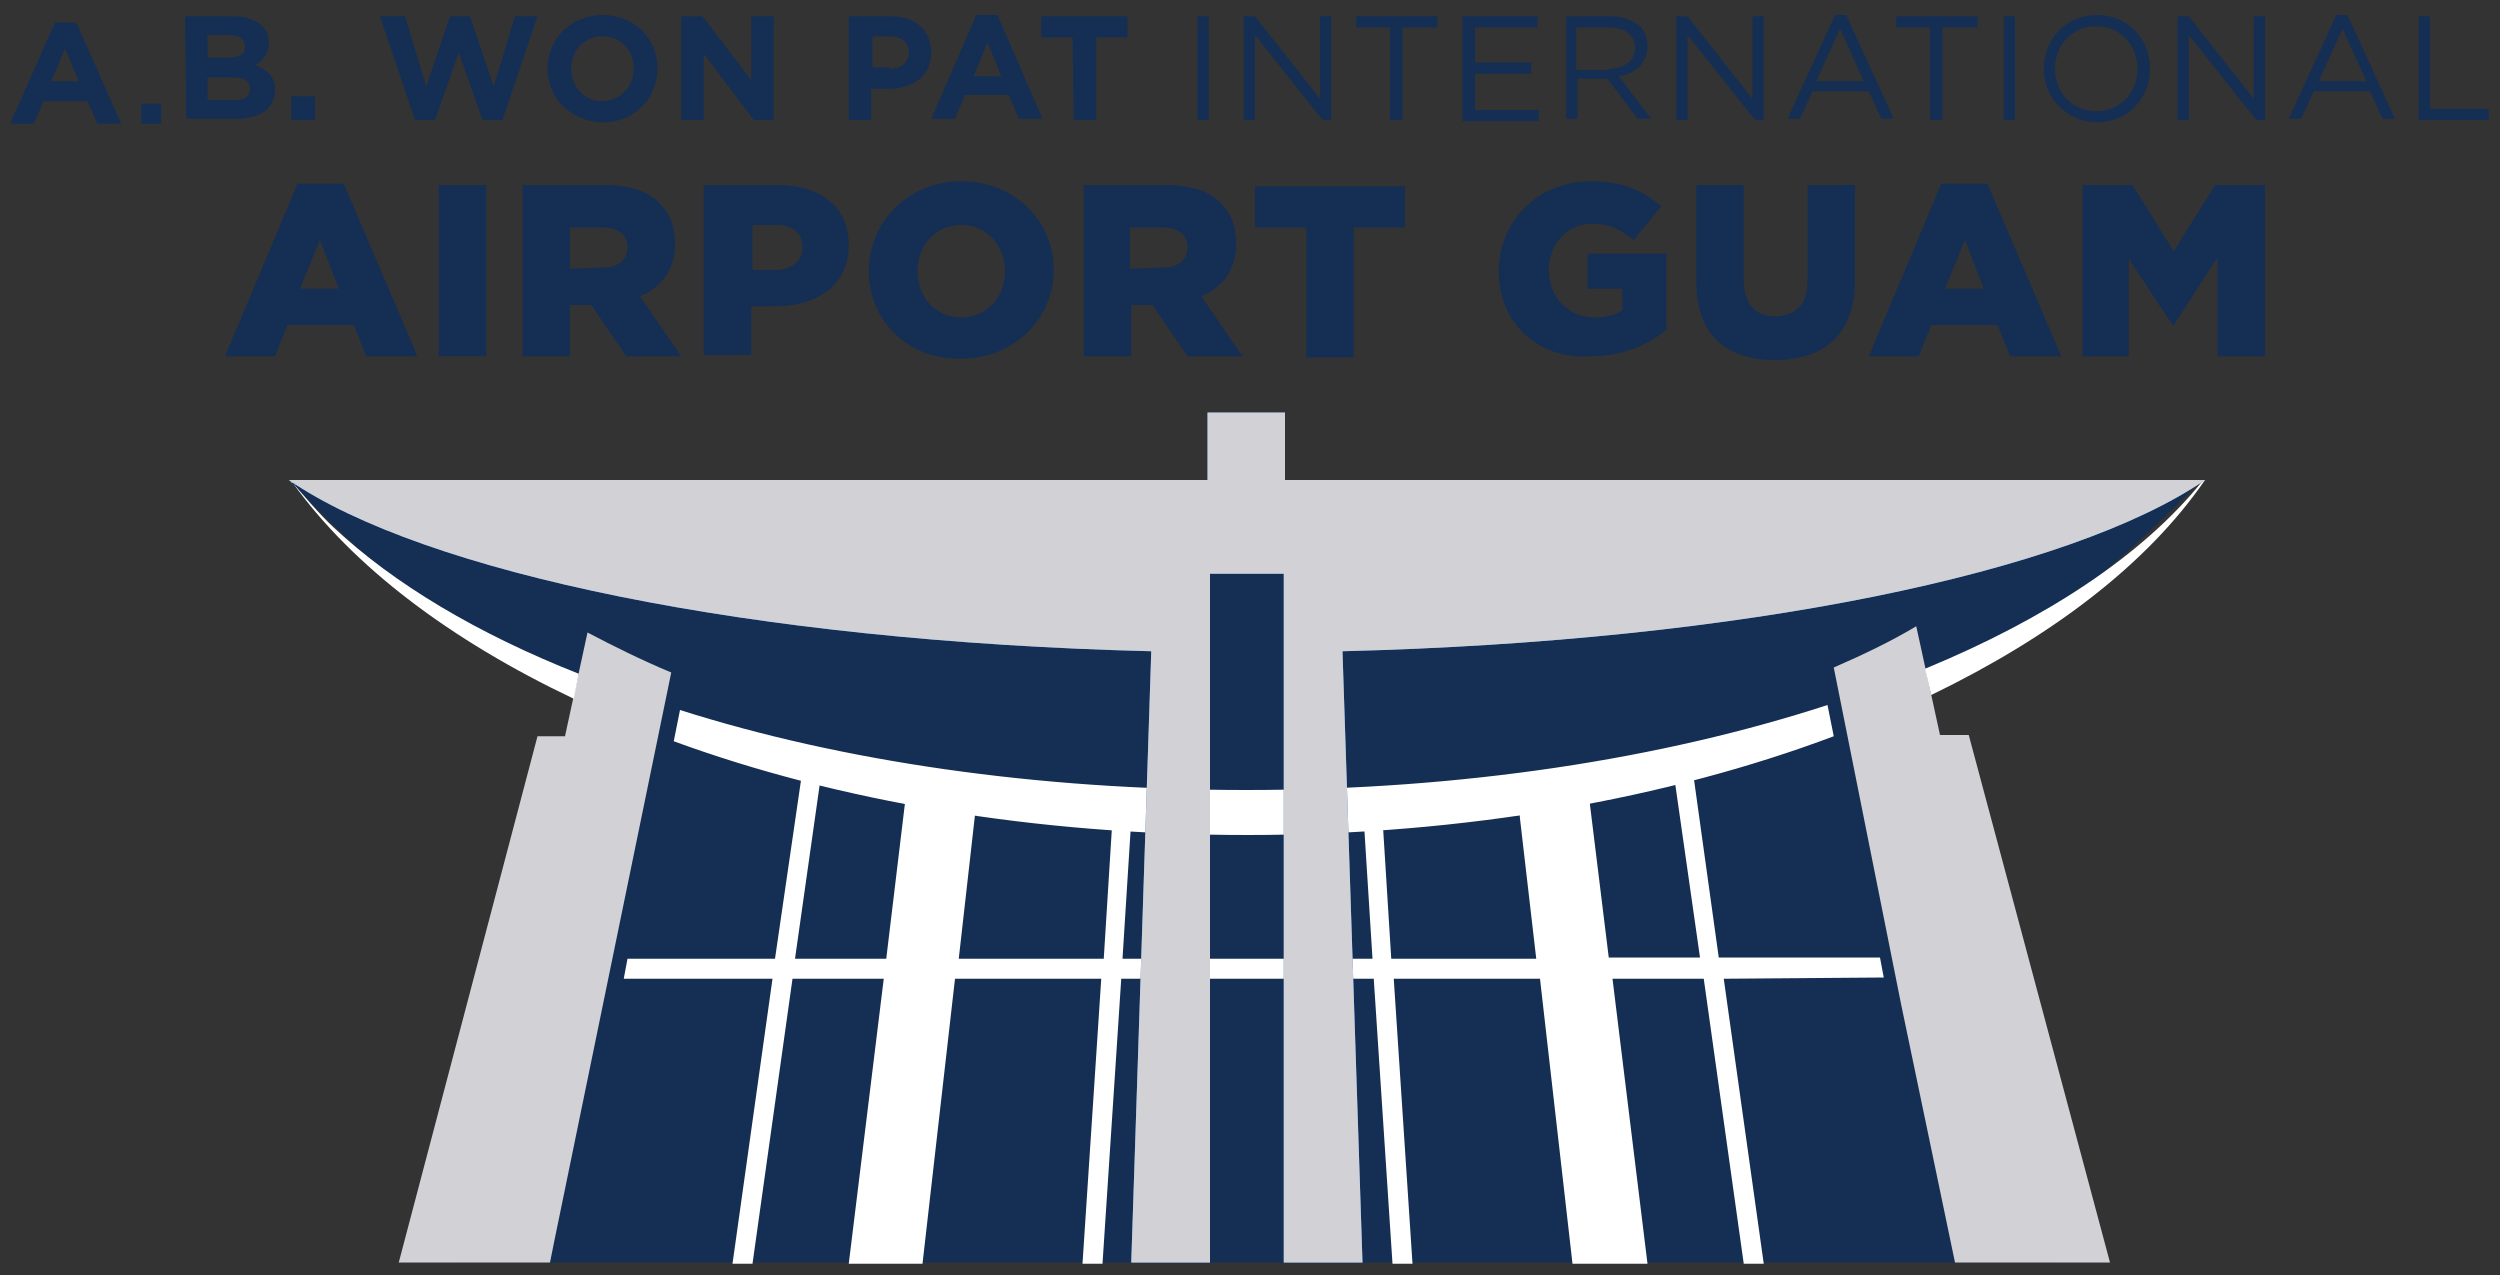 <?xml version="1.0" encoding="utf-8"?>
<!-- Generator: Adobe Illustrator 25.2.1, SVG Export Plug-In . SVG Version: 6.00 Build 0)  -->
<svg version="1.1" id="Layer_1" xmlns:serif="http://www.serif.com/"
	 xmlns="http://www.w3.org/2000/svg" xmlns:xlink="http://www.w3.org/1999/xlink" x="0px" y="0px" viewBox="0 0 200 102"
	 style="enable-background:new 0 0 200 102;" xml:space="preserve">
<rect x="0" y="0" width="200" height="102" fill="#333333" stroke="none"/>
<style type="text/css">
	.st0{fill-rule:evenodd;clip-rule:evenodd;fill:#152E53;}
	.st1{fill-rule:evenodd;clip-rule:evenodd;fill:#FFFFFF;}
	.st2{fill-rule:evenodd;clip-rule:evenodd;fill:#D2D1D6;}
	.st3{fill-rule:evenodd;clip-rule:evenodd;fill:#3882D7;}
</style>
<g>
	<path class="st0" d="M23.2,38.4l0.1,0.2c4.3,4.6,9,8.7,13.9,12.3c1.3,0.2,2.2,0.9,2.9,1.8c1,0.1,1.8,0.4,2.5,0.9
		c1.2,0.1,2.2,0.5,3,1.2c1.1,0.6,1.8,1.7,2.1,2.8c1,0.6,2.1,1.2,3.1,1.7h-0.1L37,101h127.4l-12.7-41.7h-3c1.6-0.9,3.2-1.7,4.8-2.7
		c0.5-1.5,1.7-2.8,3.5-3.2c0.6-0.5,1.3-0.8,2.2-1c0.4-0.4,0.9-0.7,1.4-0.9c0.5-0.5,1.1-0.8,1.8-1c4.8-3.6,9.3-7.5,13.6-12l0,0
		L23.2,38.4z"/>
	<path id="Fill-1" class="st0" d="M4.4,1.8L0.8,9.9h1.9l0.8-1.8H7l0.8,1.8h1.9L6.1,1.8H4.4z M5.2,3.9l1.1,2.6H4.1L5.2,3.9z"/>
	<path id="Fill-2" class="st0" d="M11.3,9.9h1.6V8.3h-1.6C11.3,8.3,11.3,9.9,11.3,9.9z"/>
	<path id="Fill-3" class="st0" d="M18.7,6.2h-2.1V8h2.2C19.6,8,20,7.7,20,7.1l0,0C20,6.5,19.6,6.2,18.7,6.2z M19.6,3.7
		c0-0.5-0.4-0.9-1.2-0.9h-1.8v1.8h1.7C19.1,4.6,19.6,4.4,19.6,3.7L19.6,3.7z M14.8,1.3h3.9c1,0,1.7,0.3,2.2,0.7
		c0.4,0.4,0.6,0.8,0.6,1.4l0,0c0,0.9-0.5,1.5-1.1,1.8c1,0.4,1.6,0.9,1.6,2l0,0c0,1.5-1.2,2.3-3.1,2.3h-4L14.8,1.3L14.8,1.3z"/>
	<path id="Fill-5" class="st0" d="M23.3,9.6h1.9V7.7h-1.9V9.6z"/>
	<path id="Fill-7" class="st0" d="M30.4,1.3h2l1.7,5.6L36,1.3h1.6l1.9,5.6l1.7-5.6H43l-2.8,8.3h-1.6l-1.9-5.4l-1.9,5.4h-1.6
		L30.4,1.3z"/>
	<path id="Fill-8" class="st0" d="M50.7,5.5L50.7,5.5c0-1.4-1-2.6-2.5-2.6s-2.5,1.2-2.5,2.6l0,0c0,1.4,1,2.6,2.5,2.6
		C49.7,8,50.7,6.9,50.7,5.5 M43.8,5.5L43.8,5.5c0-2.4,1.9-4.3,4.4-4.3c2.6,0,4.4,1.9,4.4,4.3l0,0c0,2.4-1.9,4.3-4.4,4.3
		C45.6,9.7,43.8,7.8,43.8,5.5"/>
	<path id="Fill-9" class="st0" d="M54.5,1.3h1.7l3.9,5.1V1.3h1.8v8.3h-1.6l-4-5.3v5.3h-1.8C54.5,9.6,54.5,1.3,54.5,1.3z"/>
	<path id="Fill-10" class="st0" d="M71.2,5.5c0.9,0,1.5-0.5,1.5-1.3l0,0c0-0.8-0.6-1.3-1.5-1.3h-1.4v2.5h1.4V5.5z M67.9,1.3h3.4
		c2,0,3.2,1.2,3.2,2.9l0,0c0,1.9-1.5,2.9-3.4,2.9h-1.4v2.5h-1.8C67.9,9.6,67.9,1.3,67.9,1.3z"/>
	<path id="Fill-11" class="st0" d="M80.1,6.1L79,3.4l-1.1,2.7H80.1z M78.1,1.2h1.7l3.6,8.3h-1.9l-0.8-1.9h-3.5l-0.8,1.9h-1.9
		L78.1,1.2z"/>
	<path id="Fill-12" class="st0" d="M85.8,3h-2.5V1.3h6.9V3h-2.5v6.6h-1.8L85.8,3L85.8,3z"/>
	<path id="Fill-13" class="st0" d="M95.8,9.6h0.9V1.3h-0.9V9.6z"/>
	<path id="Fill-14" class="st0" d="M99.5,1.3h0.9l5.2,6.6V1.3h0.9v8.3h-0.7l-5.4-6.8v6.8h-0.9V1.3z"/>
	<path id="Fill-15" class="st0" d="M111.3,2.2h-2.8V1.3h6.5v0.9h-2.8v7.4h-1V2.2H111.3z"/>
	<path id="Fill-16" class="st0" d="M117,1.3h6v0.9h-5V5h4.5v0.9H118v2.9h5.1v0.9H117V1.3z"/>
	<path id="Fill-17" class="st0" d="M128.7,5.5c1.2,0,2.1-0.6,2.1-1.7l0,0c0-1-0.8-1.6-2.1-1.6h-2.6v3.4h2.6V5.5z M125.2,1.3h3.6
		c1,0,1.8,0.3,2.4,0.8c0.4,0.4,0.6,1,0.6,1.6l0,0c0,1.4-1,2.2-2.3,2.4l2.6,3.4H131l-2.4-3.2h-2.4v3.2h-0.9V1.3H125.2z"/>
	<path id="Fill-18" class="st0" d="M134.1,1.3h0.9l5.2,6.6V1.3h0.9v8.3h-0.7L135,2.8v6.8h-0.9V1.3z"/>
	<path id="Fill-19" class="st0" d="M149.1,6.5l-1.9-4.2l-1.9,4.2H149.1z M146.8,1.2h0.9l3.8,8.3h-1l-1-2.2H145l-1,2.2h-1L146.8,1.2z
		"/>
	<path id="Fill-20" class="st0" d="M154.5,2.2h-2.8V1.3h6.5v0.9h-2.8v7.4h-1V2.2H154.5z"/>
	<path id="Fill-21" class="st0" d="M160.3,9.6h0.9V1.3h-0.9V9.6z"/>
	<path id="Fill-22" class="st0" d="M171,5.5L171,5.5c0-1.9-1.4-3.4-3.3-3.4s-3.3,1.5-3.3,3.4l0,0c0,1.9,1.4,3.4,3.3,3.4
		C169.7,8.9,171,7.3,171,5.5 M163.5,5.5L163.5,5.5c0-2.3,1.7-4.3,4.3-4.3c2.5,0,4.2,2,4.2,4.3l0,0c0,2.3-1.7,4.3-4.3,4.3
		C165.2,9.7,163.5,7.7,163.5,5.5"/>
	<path id="Fill-23" class="st0" d="M174.2,1.3h0.9l5.2,6.6V1.3h0.9v8.3h-0.7l-5.4-6.8v6.8h-0.9V1.3z"/>
	<path id="Fill-24" class="st0" d="M189.3,6.5l-1.9-4.2l-1.9,4.2H189.3z M186.9,1.2h0.9l3.8,8.3h-1l-1-2.2h-4.5l-1,2.2h-1L186.9,1.2
		z"/>
	<path id="Fill-25" class="st0" d="M193.5,1.3h0.9v7.4h4.7v0.9h-5.6L193.5,1.3L193.5,1.3z"/>
	<path id="Fill-26" class="st0" d="M27.1,23.1l-1.5-3.9L24,23.1H27.1z M23.8,14.7h3.7l5.9,13.8h-4.1l-1-2.5H23l-1,2.5h-4L23.8,14.7z
		"/>
	<path id="Fill-27" class="st0" d="M35.1,28.5h3.8V14.8h-3.8V28.5z"/>
	<path id="Fill-28" class="st0" d="M48.2,21.4c1.3,0,2-0.6,2-1.6l0,0c0-1.1-0.8-1.6-2.1-1.6h-2.5v3.3L48.2,21.4L48.2,21.4z
		 M41.8,14.8h6.5c2.1,0,3.6,0.5,4.5,1.5c0.8,0.8,1.2,1.8,1.2,3.2l0,0c0,2.1-1.1,3.5-2.8,4.2l3.3,4.8h-4.4l-2.8-4.1h-1.7v4.1h-3.8
		V14.8z"/>
	<path id="Fill-29" class="st0" d="M62,21.6c1.3,0,2.2-0.7,2.2-1.8l0,0c0-1.2-0.8-1.8-2.2-1.8h-1.8v3.6C60.2,21.6,62,21.6,62,21.6z
		 M56.3,14.8h5.9c3.5,0,5.7,1.8,5.7,4.8l0,0c0,3.2-2.5,4.9-5.9,4.9h-1.9v3.9h-3.8C56.3,28.4,56.3,14.8,56.3,14.8z"/>
	<path id="Fill-30" class="st0" d="M80.4,21.7L80.4,21.7c0-2-1.4-3.7-3.5-3.7s-3.5,1.7-3.5,3.7l0,0c0,2,1.4,3.7,3.5,3.7
		C79,25.4,80.4,23.7,80.4,21.7 M69.5,21.7L69.5,21.7c0-4,3.2-7.2,7.4-7.2s7.4,3.1,7.4,7.1l0,0c0,3.9-3.2,7.1-7.4,7.1
		C72.6,28.8,69.5,25.6,69.5,21.7"/>
	<path id="Fill-31" class="st0" d="M93,21.4c1.3,0,2-0.6,2-1.6l0,0c0-1.1-0.8-1.6-2.1-1.6h-2.5v3.3L93,21.4L93,21.4z M86.7,14.8h6.5
		c2.1,0,3.6,0.5,4.5,1.5c0.8,0.8,1.2,1.8,1.2,3.2l0,0c0,2.1-1.1,3.5-2.8,4.2l3.3,4.8H95l-2.8-4.1h-1.7v4.1h-3.8V14.8z"/>
	<path id="Fill-32" class="st0" d="M104.5,18.2h-4.1v-3.3h12v3.3h-4.1v10.4h-3.8V18.2L104.5,18.2z"/>
	<path id="Fill-33" class="st0" d="M119.9,21.7L119.9,21.7c0-4,3.1-7.2,7.4-7.2c2.4,0,4.1,0.7,5.6,2l-2.2,2.7
		c-1-0.8-1.9-1.3-3.3-1.3c-2,0-3.5,1.6-3.5,3.7l0,0c0,2.2,1.6,3.8,3.7,3.8c0.9,0,1.6-0.2,2.2-0.6v-1.7H127v-2.8h6.3v6.1
		c-1.5,1.2-3.5,2.1-6,2.1C123.1,28.8,119.9,25.9,119.9,21.7"/>
	<path id="Fill-34" class="st0" d="M135.7,22.5v-7.7h3.8v7.6c0,2,1,2.9,2.5,2.9c1.6,0,2.6-0.9,2.6-2.8v-7.7h3.8v7.6
		c0,4.4-2.5,6.4-6.4,6.4C138.1,28.8,135.7,26.8,135.7,22.5"/>
	<path id="Fill-35" class="st0" d="M158.7,23.1l-1.5-3.9l-1.6,3.9H158.7z M155.3,14.7h3.7l5.9,13.8h-4.1l-1-2.5h-5.3l-1,2.5h-4
		L155.3,14.7z"/>
	<path id="Fill-36" class="st0" d="M166.6,14.8h4l3.3,5.3l3.3-5.3h4v13.7h-3.8v-7.9l-3.5,5.4h-0.1l-3.5-5.3v7.8h-3.7V14.8z"/>
	<path id="Fill-37" class="st1" d="M150.7,78.2l-0.3-1.6h-12.9l-2.1-15.1c-0.5,0.1-1,0.3-1.5,0.4l2.1,14.7h-7.3l-1.5-12.2l0,0
		l-0.1-1c-1.8,0.3-3.7,0.6-5.6,0.9l0.1,1.2l1.3,11.2h-11.6l-0.7-11.2c-0.5,0-1,0.1-1.5,0.1l0.7,11.1h-20l0.7-11.1
		c-0.5,0-1-0.1-1.5-0.1l-0.7,11.2H76.7l1.4-12.4c-1.9-0.3-3.7-0.6-5.6-0.9l-1.6,13.3h-7.3l2.1-14.8c-0.5-0.1-0.9-0.2-1.4-0.3h-0.1
		L62,76.7H50.2l-0.3,1.6h11.9l-3.2,22.8h1.6l3.2-22.8h7.3l-2.8,22.8h5.9l2.6-22.8h11.7l-1.5,22.8h1.6l1.5-22.8h20.2l1.5,22.8h1.6
		l-1.5-22.8h11.7l2.6,22.8h6L129,78.3h7.3l3.2,22.8h1.6l-3.2-22.8L150.7,78.2L150.7,78.2z"/>
	<path id="Fill-38" class="st2" d="M44,101l0.3-1.5l9.4-45.7c-2.4-1-4.6-2.1-6.7-3.2l-1.8,8.3H43L31.9,101H44z M146.7,53.4
		c2.3-1,4.6-2.1,6.6-3.3l1.9,8.7h2.3l11.3,42.2h-12.4l-4.3-20.6L146.7,53.4z"/>
	<path id="Fill-39" class="st1" d="M46.3,53.9c-8.1-3.2-14.8-7.2-19.6-11.7c-1.1-1-2.7-2.9-3.3-3.6c4.8,6.7,12.6,12.6,22.5,17.3
		L46.3,53.9z"/>
	<path id="Fill-40" class="st1" d="M99.7,63.2c-16.8,0-32.4-2.3-45.3-6.4l-0.5,2.5c13.1,4.8,28.9,7.5,45.9,7.5
		c17.4,0,33.6-2.9,46.9-7.9l-0.5-2.5C133,60.7,117,63.2,99.7,63.2"/>
	<path id="Fill-41" class="st1" d="M23.2,38.4c0,0.1,0.1,0.1,0.1,0.2h152.8c-4.7,5.8-12.4,10.9-22.1,14.9l0.5,2.1
		c9.7-4.7,17.3-10.5,21.9-17.2C176.4,38.4,23.2,38.4,23.2,38.4z"/>
	<path id="Fill-42" class="st3" d="M176.4,38.4h-73.6V33h-6.2v5.4H23.1c10.8,7.4,36.8,12.9,69,13.7L90.5,101h6.3V45.9h5.9V101h6.3
		l-1.6-48.9C139.6,51.3,165.6,45.8,176.4,38.4"/>
	<path id="Fill-43" class="st2" d="M176.4,38.4h-73.6V33h-6.2v5.4H23.1c10.8,7.4,36.8,12.9,69,13.7L90.5,101h6.3V45.9h5.9V101h6.3
		l-1.6-48.9C139.6,51.3,165.6,45.8,176.4,38.4"/>
</g>
</svg>
